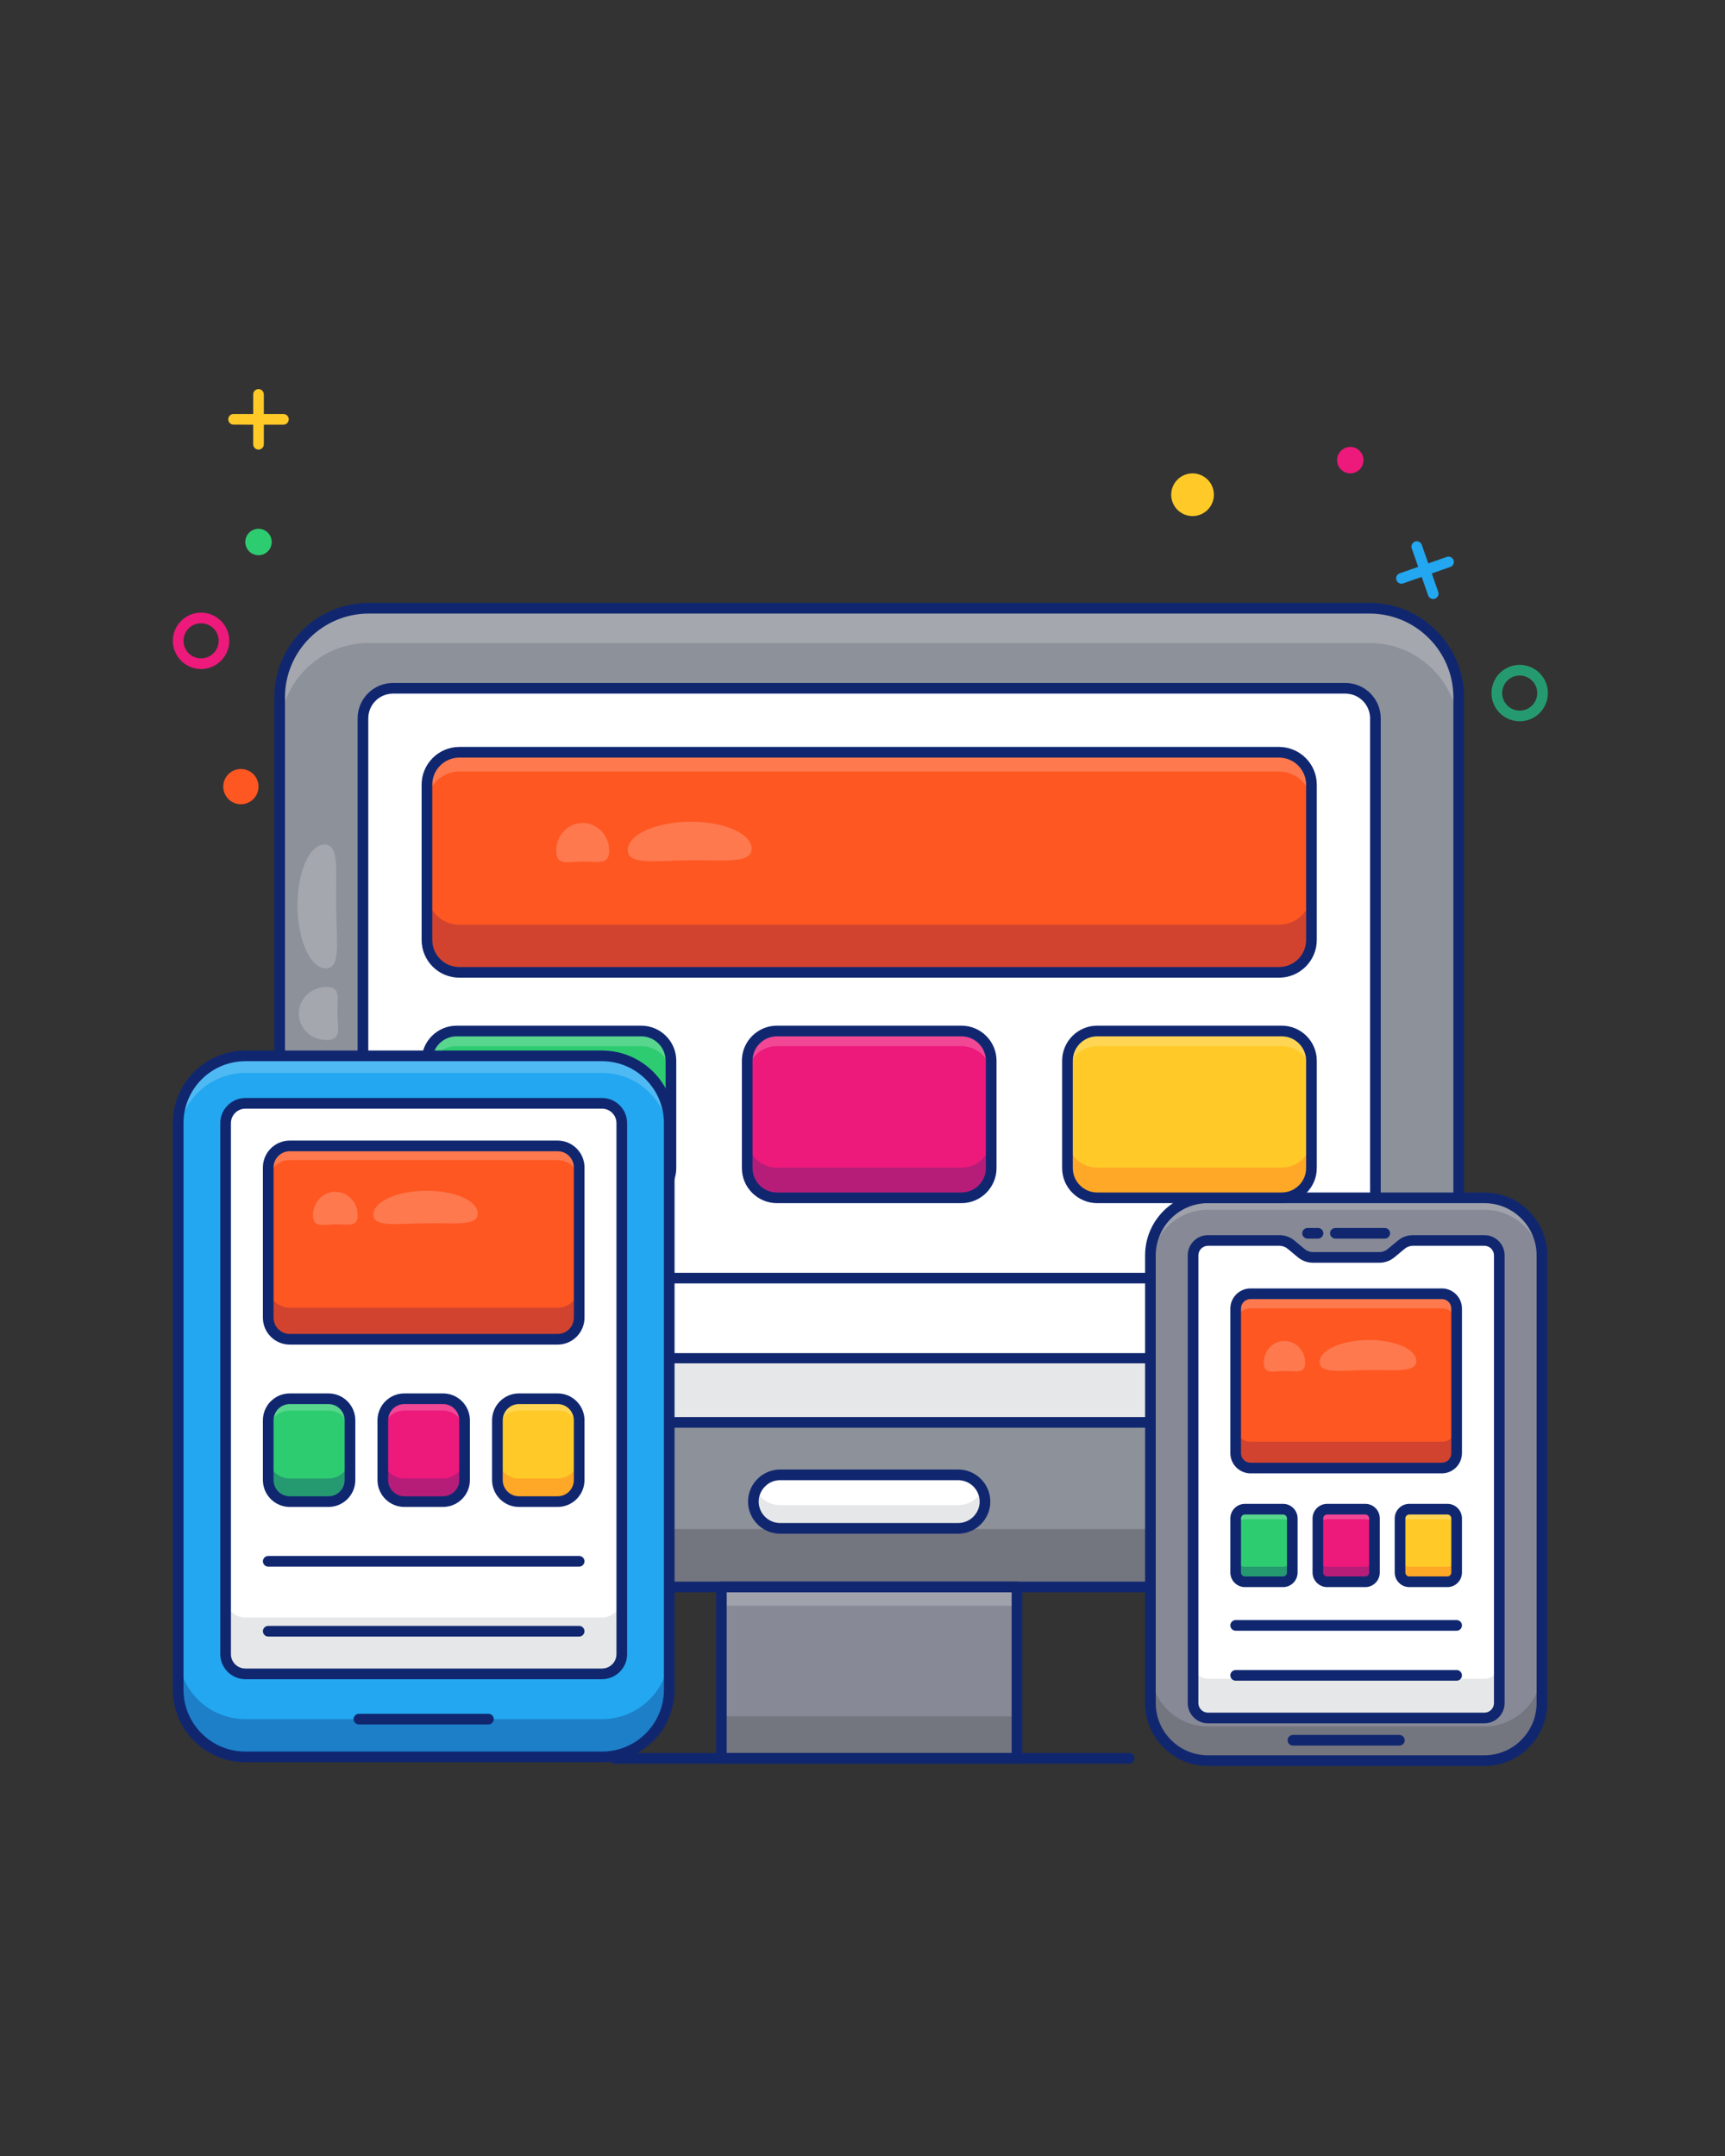 <svg xmlns="http://www.w3.org/2000/svg" xmlns:xlink="http://www.w3.org/1999/xlink" width="1080" zoomAndPan="magnify" viewBox="0 0 810 1012.5" height="1350" preserveAspectRatio="xMidYMid meet" version="1.0"><rect x="0" y="0" width="810" height="1012.5" fill="#333333" stroke="none"/><defs><filter x="0%" y="0%" width="100%" height="100%" id="bb7b80f78c"><feColorMatrix values="0 0 0 0 1 0 0 0 0 1 0 0 0 0 1 0 0 0 1 0" color-interpolation-filters="sRGB"/></filter><mask id="c6539c30a3"><g filter="url(#bb7b80f78c)"><rect x="-81" width="972" fill="#000000" y="-101.25" height="1215" fill-opacity="0.2"/></g></mask><clipPath id="bb61ebdecd"><path d="M 4 70 L 23 70 L 23 95.637 L 4 95.637 Z M 4 70 " clip-rule="nonzero"/></clipPath><clipPath id="01fcc45e81"><rect x="0" width="26" y="0" height="96"/></clipPath><clipPath id="bcda9c4f25"><path d="M 118 182.566 L 124 182.566 L 124 212 L 118 212 Z M 118 182.566 " clip-rule="nonzero"/></clipPath><clipPath id="7330f84d51"><path d="M 81.16 287 L 108 287 L 108 315 L 81.16 315 Z M 81.16 287 " clip-rule="nonzero"/></clipPath><clipPath id="903b67d0f5"><path d="M 537 560 L 727 560 L 727 829.496 L 537 829.496 Z M 537 560 " clip-rule="nonzero"/></clipPath><clipPath id="f281fca2e1"><path d="M 81.16 493 L 317 493 L 317 828 L 81.16 828 Z M 81.16 493 " clip-rule="nonzero"/></clipPath><mask id="2ed499fd7b"><g filter="url(#bb7b80f78c)"><rect x="-81" width="972" fill="#000000" y="-101.25" height="1215" fill-opacity="0.2"/></g></mask><clipPath id="bc2b345d29"><rect x="0" width="101" y="0" height="26"/></clipPath><mask id="52f8ddf0af"><g filter="url(#bb7b80f78c)"><rect x="-81" width="972" fill="#000000" y="-101.25" height="1215" fill-opacity="0.2"/></g></mask><clipPath id="6d208fc5a3"><path d="M 0.047 1 L 22 1 L 22 18 L 0.047 18 Z M 0.047 1 " clip-rule="nonzero"/></clipPath><clipPath id="1181192d57"><rect x="0" width="81" y="0" height="21"/></clipPath><mask id="e2eb2bb301"><g filter="url(#bb7b80f78c)"><rect x="-81" width="972" fill="#000000" y="-101.25" height="1215" fill-opacity="0.2"/></g></mask><clipPath id="0f6a41be3b"><rect x="0" width="76" y="0" height="21"/></clipPath></defs><path fill="#22a7f0" d="M 672.977 281.293 C 671.941 281.293 670.973 280.645 670.613 279.613 L 662.902 257.523 C 662.445 256.219 663.137 254.793 664.438 254.336 C 665.742 253.883 667.172 254.57 667.629 255.875 L 675.34 277.965 C 675.793 279.27 675.105 280.695 673.801 281.152 C 673.527 281.246 673.25 281.293 672.977 281.293 Z M 672.977 281.293 " fill-opacity="1" fill-rule="nonzero"/><path fill="#22a7f0" d="M 658.074 274.105 C 657.039 274.105 656.07 273.457 655.711 272.426 C 655.258 271.121 655.945 269.691 657.25 269.238 L 679.352 261.539 C 680.66 261.078 682.086 261.77 682.539 263.078 C 682.992 264.383 682.305 265.809 681 266.266 L 658.898 273.965 C 658.625 274.059 658.348 274.105 658.074 274.105 Z M 658.074 274.105 " fill-opacity="1" fill-rule="nonzero"/><path fill="#259a71" d="M 713.621 338.727 C 712.371 338.727 711.117 338.551 709.883 338.188 C 706.488 337.195 703.68 334.938 701.984 331.836 C 700.285 328.73 699.895 325.152 700.891 321.758 C 701.883 318.359 704.137 315.555 707.242 313.855 C 713.656 310.352 721.715 312.707 725.219 319.113 C 728.723 325.523 726.367 333.586 719.961 337.094 C 717.984 338.176 715.812 338.727 713.621 338.727 Z M 713.586 317.238 C 712.254 317.238 710.898 317.562 709.648 318.246 C 707.715 319.305 706.312 321.047 705.691 323.16 C 705.078 325.273 705.32 327.5 706.375 329.43 C 707.43 331.363 709.176 332.766 711.289 333.383 C 713.398 334 715.629 333.762 717.559 332.703 C 721.543 330.523 723.012 325.504 720.832 321.52 C 719.332 318.785 716.504 317.238 713.586 317.238 Z M 713.586 317.238 " fill-opacity="1" fill-rule="nonzero"/><path fill="#ed197b" d="M 640.254 216.094 C 640.254 216.5 640.211 216.906 640.133 217.305 C 640.055 217.703 639.934 218.094 639.781 218.469 C 639.625 218.848 639.434 219.203 639.207 219.543 C 638.98 219.883 638.723 220.195 638.434 220.484 C 638.145 220.773 637.832 221.027 637.492 221.254 C 637.156 221.48 636.797 221.672 636.422 221.828 C 636.043 221.984 635.656 222.102 635.258 222.184 C 634.855 222.262 634.453 222.301 634.047 222.301 C 633.637 222.301 633.234 222.262 632.836 222.184 C 632.434 222.102 632.047 221.984 631.672 221.828 C 631.293 221.672 630.938 221.48 630.598 221.254 C 630.258 221.027 629.945 220.773 629.656 220.484 C 629.367 220.195 629.109 219.883 628.887 219.543 C 628.66 219.203 628.469 218.848 628.312 218.469 C 628.156 218.094 628.039 217.703 627.957 217.305 C 627.879 216.906 627.84 216.5 627.84 216.094 C 627.84 215.688 627.879 215.281 627.957 214.883 C 628.039 214.484 628.156 214.094 628.312 213.719 C 628.469 213.344 628.66 212.984 628.887 212.645 C 629.109 212.309 629.367 211.992 629.656 211.703 C 629.945 211.418 630.258 211.16 630.598 210.934 C 630.938 210.707 631.293 210.516 631.672 210.359 C 632.047 210.203 632.434 210.086 632.836 210.008 C 633.234 209.926 633.637 209.887 634.047 209.887 C 634.453 209.887 634.855 209.926 635.258 210.008 C 635.656 210.086 636.043 210.203 636.422 210.359 C 636.797 210.516 637.156 210.707 637.492 210.934 C 637.832 211.16 638.145 211.418 638.434 211.703 C 638.723 211.992 638.98 212.309 639.207 212.645 C 639.434 212.984 639.625 213.344 639.781 213.719 C 639.938 214.094 640.055 214.484 640.133 214.883 C 640.211 215.281 640.254 215.688 640.254 216.094 Z M 640.254 216.094 " fill-opacity="1" fill-rule="nonzero"/><path fill="#ffca28" d="M 570.004 232.332 C 570.004 232.992 569.938 233.645 569.812 234.289 C 569.684 234.934 569.492 235.562 569.238 236.172 C 568.988 236.777 568.68 237.355 568.312 237.902 C 567.949 238.449 567.531 238.957 567.066 239.422 C 566.602 239.887 566.094 240.305 565.547 240.668 C 565 241.035 564.422 241.344 563.812 241.598 C 563.207 241.848 562.578 242.039 561.934 242.168 C 561.289 242.297 560.637 242.359 559.977 242.359 C 559.32 242.359 558.668 242.297 558.023 242.168 C 557.375 242.039 556.75 241.848 556.141 241.598 C 555.531 241.344 554.957 241.035 554.406 240.668 C 553.859 240.305 553.355 239.887 552.887 239.422 C 552.422 238.957 552.008 238.449 551.641 237.902 C 551.277 237.355 550.969 236.777 550.715 236.172 C 550.465 235.562 550.273 234.934 550.145 234.289 C 550.016 233.645 549.953 232.992 549.953 232.332 C 549.953 231.676 550.016 231.023 550.145 230.375 C 550.273 229.73 550.465 229.105 550.715 228.496 C 550.969 227.887 551.277 227.309 551.641 226.762 C 552.008 226.215 552.422 225.707 552.887 225.242 C 553.355 224.777 553.859 224.363 554.406 223.996 C 554.957 223.629 555.531 223.32 556.141 223.07 C 556.75 222.816 557.375 222.629 558.023 222.5 C 558.668 222.371 559.32 222.305 559.977 222.305 C 560.637 222.305 561.289 222.371 561.934 222.5 C 562.578 222.629 563.207 222.816 563.812 223.07 C 564.422 223.32 565 223.629 565.547 223.996 C 566.094 224.363 566.602 224.777 567.066 225.242 C 567.531 225.707 567.949 226.215 568.312 226.762 C 568.68 227.309 568.988 227.887 569.238 228.496 C 569.492 229.105 569.684 229.73 569.812 230.375 C 569.938 231.023 570.004 231.676 570.004 232.332 Z M 570.004 232.332 " fill-opacity="1" fill-rule="nonzero"/><path fill="#8d919a" d="M 684.961 703.402 L 684.961 327.5 C 684.961 304.383 666.223 285.641 643.105 285.641 L 173.164 285.641 C 150.047 285.641 131.309 304.383 131.309 327.5 L 131.309 703.402 C 131.309 726.52 150.047 745.262 173.164 745.262 L 643.105 745.262 C 666.223 745.262 684.961 726.52 684.961 703.402 Z M 684.961 703.402 " fill-opacity="1" fill-rule="nonzero"/><path fill="#ffffff" d="M 684.941 327.512 L 684.941 343.828 C 684.941 320.711 666.234 301.949 643.125 301.949 L 173.168 301.949 C 150.055 301.949 131.293 320.711 131.293 343.828 L 131.293 327.512 C 131.293 304.395 150.055 285.633 173.168 285.633 L 643.125 285.633 C 666.234 285.633 684.941 304.395 684.941 327.512 Z M 684.941 327.512 " fill-opacity="0.2" fill-rule="nonzero"/><path fill="#73757f" d="M 684.941 676.246 L 684.941 703.387 C 684.941 726.5 666.234 745.266 643.125 745.266 L 173.168 745.266 C 150.055 745.266 131.293 726.5 131.293 703.387 L 131.293 676.246 C 131.293 699.363 150.055 718.07 173.168 718.07 L 643.125 718.07 C 666.234 718.07 684.941 699.363 684.941 676.246 Z M 684.941 676.246 " fill-opacity="1" fill-rule="nonzero"/><path fill="#ffffff" d="M 170.434 653.879 L 170.434 337.336 C 170.434 329.551 176.746 323.234 184.531 323.234 L 631.738 323.234 C 639.527 323.234 645.84 329.551 645.84 337.336 L 645.84 653.879 C 645.84 661.668 639.527 667.98 631.738 667.98 L 184.531 667.98 C 176.746 667.98 170.434 661.668 170.434 653.879 Z M 170.434 653.879 " fill-opacity="1" fill-rule="nonzero"/><path fill="#102770" d="M 615.809 640.449 L 200.465 640.449 C 199.082 640.449 197.961 639.328 197.961 637.945 C 197.961 636.562 199.082 635.445 200.465 635.445 L 615.809 635.445 C 617.191 635.445 618.312 636.562 618.312 637.945 C 618.312 639.328 617.191 640.449 615.809 640.449 Z M 615.809 640.449 " fill-opacity="1" fill-rule="nonzero"/><path fill="#102770" d="M 615.809 602.734 L 200.465 602.734 C 199.082 602.734 197.961 601.613 197.961 600.234 C 197.961 598.852 199.082 597.73 200.465 597.73 L 615.809 597.73 C 617.191 597.73 618.312 598.852 618.312 600.234 C 618.312 601.613 617.191 602.734 615.809 602.734 Z M 615.809 602.734 " fill-opacity="1" fill-rule="nonzero"/><path fill="#fe5722" d="M 615.816 368.496 L 615.816 441.43 C 615.816 449.84 609.008 456.648 600.551 456.648 L 215.695 456.648 C 207.285 456.648 200.48 449.84 200.48 441.43 L 200.48 368.496 C 200.48 360.086 207.285 353.277 215.695 353.277 L 600.551 353.277 C 609.008 353.277 615.816 360.086 615.816 368.496 Z M 615.816 368.496 " fill-opacity="1" fill-rule="nonzero"/><path fill="#ffffff" d="M 615.816 368.496 L 615.816 377.559 C 615.816 369.145 609.008 362.34 600.551 362.34 L 215.695 362.34 C 207.285 362.34 200.48 369.145 200.48 377.559 L 200.48 368.496 C 200.48 360.086 207.285 353.277 215.695 353.277 L 600.551 353.277 C 609.008 353.277 615.816 360.086 615.816 368.496 Z M 615.816 368.496 " fill-opacity="0.2" fill-rule="nonzero"/><path fill="#d1432f" d="M 615.816 419.055 L 615.816 441.43 C 615.816 449.84 609.008 456.648 600.551 456.648 L 215.695 456.648 C 207.285 456.648 200.48 449.84 200.48 441.43 L 200.48 419.055 C 200.48 427.465 207.285 434.273 215.695 434.273 L 600.551 434.273 C 609.008 434.273 615.816 427.465 615.816 419.055 Z M 615.816 419.055 " fill-opacity="1" fill-rule="nonzero"/><path fill="#102770" d="M 600.551 459.148 L 215.695 459.148 C 205.926 459.148 197.977 451.199 197.977 441.43 L 197.977 368.496 C 197.977 358.727 205.926 350.773 215.695 350.773 L 600.551 350.773 C 610.348 350.773 618.316 358.727 618.316 368.496 L 618.316 441.43 C 618.316 451.199 610.348 459.148 600.551 459.148 Z M 215.695 355.781 C 208.688 355.781 202.98 361.484 202.98 368.496 L 202.98 441.43 C 202.98 448.441 208.688 454.145 215.695 454.145 L 600.551 454.145 C 607.586 454.145 613.312 448.441 613.312 441.43 L 613.312 368.496 C 613.312 361.484 607.586 355.781 600.551 355.781 Z M 215.695 355.781 " fill-opacity="1" fill-rule="nonzero"/><path fill="#e6e7e8" d="M 645.844 626.156 L 645.844 653.895 C 645.844 661.672 639.535 667.98 631.758 667.98 L 184.531 667.98 C 176.758 667.98 170.449 661.672 170.449 653.895 L 170.449 626.156 C 170.449 633.938 176.758 640.246 184.531 640.246 L 631.758 640.246 C 639.535 640.246 645.844 633.938 645.844 626.156 Z M 645.844 626.156 " fill-opacity="1" fill-rule="nonzero"/><path fill="#878a96" d="M 338.734 745.262 L 477.531 745.262 L 477.531 825.742 L 338.734 825.742 Z M 338.734 745.262 " fill-opacity="1" fill-rule="nonzero"/><path fill="#ffffff" d="M 338.754 745.266 L 477.535 745.266 L 477.535 754.078 L 338.754 754.078 Z M 338.754 745.266 " fill-opacity="0.2" fill-rule="nonzero"/><path fill="#73757f" d="M 338.754 806.012 L 477.535 806.012 L 477.535 825.754 L 338.754 825.754 Z M 338.754 806.012 " fill-opacity="1" fill-rule="nonzero"/><path fill="#102770" d="M 477.531 828.238 L 338.738 828.238 C 337.355 828.238 336.234 827.121 336.234 825.738 L 336.234 745.262 C 336.234 743.879 337.355 742.758 338.738 742.758 L 477.531 742.758 C 478.918 742.758 480.035 743.879 480.035 745.262 L 480.035 825.738 C 480.035 827.121 478.918 828.238 477.531 828.238 Z M 341.238 823.234 L 475.031 823.234 L 475.031 747.762 L 341.238 747.762 Z M 341.238 823.234 " fill-opacity="1" fill-rule="nonzero"/><path fill="#102770" d="M 530.211 828.242 L 288.402 828.242 C 287.02 828.242 285.898 827.121 285.898 825.738 C 285.898 824.355 287.02 823.234 288.402 823.234 L 530.211 823.234 C 531.598 823.234 532.715 824.355 532.715 825.738 C 532.715 827.121 531.598 828.242 530.211 828.242 Z M 530.211 828.242 " fill-opacity="1" fill-rule="nonzero"/><path fill="#102770" d="M 643.105 747.762 L 173.164 747.762 C 148.707 747.762 128.809 727.863 128.809 703.402 L 128.809 327.5 C 128.809 303.039 148.707 283.141 173.164 283.141 L 643.105 283.141 C 667.562 283.141 687.461 303.039 687.461 327.5 L 687.461 703.402 C 687.461 727.863 667.562 747.762 643.105 747.762 Z M 173.164 288.145 C 151.465 288.145 133.812 305.801 133.812 327.5 L 133.812 703.402 C 133.812 725.102 151.465 742.758 173.164 742.758 L 643.105 742.758 C 664.805 742.758 682.457 725.102 682.457 703.402 L 682.457 327.5 C 682.457 305.801 664.805 288.145 643.105 288.145 Z M 173.164 288.145 " fill-opacity="1" fill-rule="nonzero"/><path fill="#102770" d="M 631.738 670.484 L 184.531 670.484 C 175.379 670.484 167.93 663.035 167.93 653.879 L 167.93 337.336 C 167.93 328.18 175.379 320.734 184.531 320.734 L 631.742 320.734 C 640.895 320.734 648.34 328.18 648.34 337.336 L 648.34 653.879 C 648.34 663.035 640.895 670.484 631.738 670.484 Z M 184.531 325.738 C 178.141 325.738 172.938 330.941 172.938 337.336 L 172.938 653.879 C 172.938 660.277 178.141 665.477 184.531 665.477 L 631.742 665.477 C 638.133 665.477 643.336 660.277 643.336 653.879 L 643.336 337.336 C 643.336 330.941 638.133 325.738 631.742 325.738 Z M 184.531 325.738 " fill-opacity="1" fill-rule="nonzero"/><path fill="#ffffff" d="M 462.516 705.18 C 462.516 708.605 461.102 711.762 458.816 714.047 C 456.535 716.328 453.379 717.742 449.902 717.742 L 366.316 717.742 C 359.359 717.742 353.754 712.086 353.754 705.18 C 353.754 701.699 355.172 698.547 357.453 696.316 C 359.684 694.031 362.836 692.617 366.316 692.617 L 449.902 692.617 C 456.863 692.617 462.516 698.219 462.516 705.18 Z M 462.516 705.18 " fill-opacity="1" fill-rule="nonzero"/><path fill="#e6e7e8" d="M 462.523 705.18 C 462.523 708.609 461.113 711.762 458.828 714.047 C 456.543 716.332 453.391 717.746 449.91 717.746 L 366.324 717.746 C 359.367 717.746 353.762 712.09 353.762 705.18 C 353.762 703.223 354.199 701.375 355.016 699.742 C 357.027 703.93 361.324 706.867 366.324 706.867 L 449.91 706.867 C 453.391 706.867 456.543 705.453 458.828 703.168 C 459.805 702.191 460.621 700.992 461.273 699.742 C 462.09 701.375 462.523 703.223 462.523 705.18 Z M 462.523 705.18 " fill-opacity="1" fill-rule="nonzero"/><path fill="#102770" d="M 449.902 720.246 L 366.316 720.246 C 358.012 720.246 351.254 713.488 351.254 705.18 C 351.254 701.172 352.875 697.289 355.707 694.527 C 358.422 691.738 362.309 690.113 366.316 690.113 L 449.902 690.113 C 458.234 690.113 465.016 696.871 465.016 705.18 C 465.016 709.18 463.445 712.957 460.59 715.816 C 457.73 718.672 453.934 720.246 449.902 720.246 Z M 366.316 695.121 C 363.609 695.121 361.098 696.164 359.246 698.062 C 357.332 699.934 356.258 702.512 356.258 705.18 C 356.258 710.727 360.77 715.242 366.316 715.242 L 449.902 715.242 C 452.598 715.242 455.137 714.188 457.051 712.277 C 458.957 710.363 460.012 707.844 460.012 705.18 C 460.012 699.633 455.477 695.121 449.902 695.121 Z M 366.316 695.121 " fill-opacity="1" fill-rule="nonzero"/><g mask="url(#c6539c30a3)"><g transform="matrix(1, 0, 0, 1, 136, 393)"><g clip-path="url(#01fcc45e81)"><path fill="#ffffff" d="M 21.82 32.633 C 22.008 48.699 24.242 61.695 17.059 61.781 C 9.875 61.867 3.898 48.91 3.707 32.844 C 3.52 16.781 9.188 3.688 16.371 3.602 C 23.555 3.52 21.633 16.566 21.82 32.633 Z M 21.82 32.633 " fill-opacity="1" fill-rule="nonzero"/><g clip-path="url(#bb61ebdecd)"><path fill="#ffffff" d="M 22.414 82.891 C 22.492 89.773 24.637 95.328 17.453 95.41 C 10.27 95.496 4.383 89.984 4.301 83.105 C 4.219 76.223 9.977 70.578 17.16 70.492 C 24.344 70.406 22.332 76.012 22.414 82.891 Z M 22.414 82.891 " fill-opacity="1" fill-rule="nonzero"/></g></g></g></g><g clip-path="url(#bcda9c4f25)"><path fill="#ffca28" d="M 121.387 211.133 C 120.004 211.133 118.887 210.012 118.887 208.629 L 118.887 185.234 C 118.887 183.852 120.004 182.73 121.387 182.73 C 122.77 182.73 123.891 183.852 123.891 185.234 L 123.891 208.629 C 123.891 210.012 122.77 211.133 121.387 211.133 Z M 121.387 211.133 " fill-opacity="1" fill-rule="nonzero"/></g><path fill="#ffca28" d="M 133.086 199.434 L 109.68 199.418 C 108.301 199.418 107.18 198.297 107.18 196.914 C 107.18 195.531 108.301 194.414 109.684 194.414 C 109.684 194.414 109.684 194.414 109.688 194.414 L 133.09 194.43 C 134.469 194.43 135.59 195.551 135.59 196.934 C 135.59 198.316 134.469 199.434 133.086 199.434 Z M 133.086 199.434 " fill-opacity="1" fill-rule="nonzero"/><g clip-path="url(#7330f84d51)"><path fill="#ed197b" d="M 94.414 314.195 C 87.109 314.195 81.168 308.25 81.168 300.949 C 81.168 293.645 87.109 287.703 94.414 287.703 C 101.719 287.703 107.66 293.645 107.66 300.949 C 107.66 308.25 101.719 314.195 94.414 314.195 Z M 94.414 292.707 C 89.871 292.707 86.176 296.402 86.176 300.949 C 86.176 305.492 89.871 309.188 94.414 309.188 C 98.957 309.188 102.656 305.492 102.656 300.949 C 102.656 296.402 98.957 292.707 94.414 292.707 Z M 94.414 292.707 " fill-opacity="1" fill-rule="nonzero"/></g><path fill="#2ecc71" d="M 127.594 254.539 C 127.594 254.945 127.555 255.352 127.473 255.75 C 127.395 256.148 127.277 256.539 127.121 256.914 C 126.965 257.289 126.773 257.648 126.547 257.988 C 126.32 258.324 126.062 258.641 125.777 258.93 C 125.488 259.215 125.176 259.473 124.836 259.699 C 124.496 259.926 124.141 260.117 123.762 260.273 C 123.387 260.43 122.996 260.547 122.598 260.625 C 122.199 260.707 121.793 260.746 121.387 260.746 C 120.98 260.746 120.574 260.707 120.176 260.625 C 119.777 260.547 119.387 260.43 119.012 260.273 C 118.637 260.117 118.277 259.926 117.938 259.699 C 117.602 259.473 117.285 259.215 117 258.93 C 116.711 258.641 116.453 258.324 116.227 257.988 C 116 257.648 115.809 257.289 115.652 256.914 C 115.496 256.539 115.379 256.148 115.301 255.75 C 115.219 255.352 115.18 254.945 115.18 254.539 C 115.18 254.133 115.219 253.727 115.301 253.328 C 115.379 252.93 115.496 252.539 115.652 252.164 C 115.809 251.785 116 251.43 116.227 251.09 C 116.453 250.75 116.711 250.438 117 250.148 C 117.285 249.863 117.602 249.605 117.938 249.379 C 118.277 249.152 118.637 248.961 119.012 248.805 C 119.387 248.648 119.777 248.531 120.176 248.449 C 120.574 248.371 120.98 248.332 121.387 248.332 C 121.793 248.332 122.199 248.371 122.598 248.449 C 122.996 248.531 123.387 248.648 123.762 248.805 C 124.141 248.961 124.496 249.152 124.836 249.379 C 125.176 249.605 125.488 249.863 125.777 250.148 C 126.062 250.438 126.32 250.75 126.547 251.09 C 126.773 251.43 126.965 251.785 127.121 252.164 C 127.277 252.539 127.395 252.93 127.473 253.328 C 127.555 253.727 127.594 254.133 127.594 254.539 Z M 127.594 254.539 " fill-opacity="1" fill-rule="nonzero"/><path fill="#fe5722" d="M 121.387 369.41 C 121.387 369.957 121.336 370.492 121.227 371.027 C 121.121 371.559 120.965 372.078 120.758 372.582 C 120.551 373.082 120.293 373.559 119.992 374.012 C 119.691 374.465 119.348 374.883 118.961 375.266 C 118.578 375.652 118.16 375.992 117.707 376.297 C 117.258 376.598 116.777 376.852 116.277 377.062 C 115.773 377.27 115.258 377.426 114.723 377.531 C 114.191 377.637 113.652 377.691 113.109 377.691 C 112.566 377.691 112.027 377.637 111.492 377.531 C 110.961 377.426 110.441 377.27 109.941 377.062 C 109.438 376.852 108.961 376.598 108.508 376.297 C 108.059 375.992 107.641 375.652 107.254 375.266 C 106.871 374.883 106.527 374.465 106.227 374.012 C 105.922 373.559 105.668 373.082 105.461 372.582 C 105.25 372.078 105.094 371.559 104.988 371.027 C 104.883 370.492 104.828 369.957 104.828 369.41 C 104.828 368.867 104.883 368.328 104.988 367.797 C 105.094 367.262 105.25 366.746 105.461 366.242 C 105.668 365.742 105.922 365.266 106.227 364.812 C 106.527 364.359 106.871 363.941 107.254 363.559 C 107.641 363.172 108.059 362.828 108.508 362.527 C 108.961 362.227 109.438 361.969 109.941 361.762 C 110.441 361.555 110.961 361.398 111.492 361.293 C 112.027 361.184 112.566 361.133 113.109 361.133 C 113.652 361.133 114.191 361.184 114.723 361.293 C 115.258 361.398 115.773 361.555 116.277 361.762 C 116.777 361.969 117.258 362.227 117.707 362.527 C 118.16 362.828 118.578 363.172 118.961 363.559 C 119.348 363.941 119.691 364.359 119.992 364.812 C 120.293 365.266 120.551 365.742 120.758 366.242 C 120.965 366.746 121.121 367.262 121.227 367.797 C 121.336 368.328 121.387 368.867 121.387 369.41 Z M 121.387 369.41 " fill-opacity="1" fill-rule="nonzero"/><path fill="#878a96" d="M 724.039 589.555 L 724.039 799.797 C 724.039 814.715 711.926 826.828 697.012 826.828 L 567.227 826.828 C 552.309 826.828 540.195 814.715 540.195 799.797 L 540.195 589.555 C 540.195 574.637 552.309 562.523 567.227 562.523 L 697.012 562.523 C 711.926 562.523 724.039 574.637 724.039 589.555 Z M 724.039 589.555 " fill-opacity="1" fill-rule="nonzero"/><path fill="#ffffff" d="M 704.008 589.551 L 704.008 799.793 C 704.008 803.648 700.855 806.805 697 806.805 L 567.215 806.805 C 563.359 806.805 560.207 803.648 560.207 799.793 L 560.207 589.551 C 560.207 585.699 563.359 582.543 567.215 582.543 L 600.75 582.543 C 602.754 582.543 604.703 583.246 606.254 584.543 L 611.012 588.5 C 612.562 589.801 614.516 590.504 616.516 590.504 L 647.699 590.504 C 649.699 590.504 651.652 589.801 653.207 588.5 L 657.961 584.543 C 659.512 583.246 661.465 582.543 663.465 582.543 L 697 582.543 C 700.855 582.543 704.008 585.699 704.008 589.551 Z M 704.008 589.551 " fill-opacity="1" fill-rule="nonzero"/><path fill="#e6e7e8" d="M 704.008 781.375 L 704.008 799.793 C 704.008 803.648 700.855 806.805 697 806.805 L 567.215 806.805 C 563.359 806.805 560.207 803.648 560.207 799.793 L 560.207 781.375 C 560.207 785.23 563.359 788.383 567.215 788.383 L 697 788.383 C 700.855 788.383 704.008 785.23 704.008 781.375 Z M 704.008 781.375 " fill-opacity="1" fill-rule="nonzero"/><path fill="#102770" d="M 697.012 809.309 L 567.223 809.309 C 561.98 809.309 557.715 805.039 557.715 799.797 L 557.715 589.555 C 557.715 584.309 561.98 580.043 567.223 580.043 L 600.762 580.043 C 603.359 580.043 605.887 580.961 607.875 582.629 L 612.621 586.578 C 613.715 587.5 615.102 588 616.527 588 L 647.711 588 C 649.133 588 650.52 587.5 651.605 586.586 L 656.367 582.625 C 658.348 580.961 660.875 580.043 663.477 580.043 L 697.012 580.043 C 702.258 580.043 706.52 584.309 706.52 589.555 L 706.52 799.797 C 706.52 805.039 702.258 809.309 697.012 809.309 Z M 567.223 585.047 C 564.742 585.047 562.719 587.07 562.719 589.555 L 562.719 799.797 C 562.719 802.281 564.742 804.301 567.223 804.301 L 697.012 804.301 C 699.496 804.301 701.516 802.281 701.516 799.797 L 701.516 589.555 C 701.516 587.07 699.496 585.047 697.012 585.047 L 663.477 585.047 C 662.051 585.047 660.664 585.551 659.578 586.465 L 654.816 590.426 C 652.836 592.086 650.309 593.008 647.711 593.008 L 616.527 593.008 C 613.926 593.008 611.398 592.086 609.41 590.418 L 604.664 586.469 C 603.57 585.551 602.184 585.047 600.762 585.047 Z M 567.223 585.047 " fill-opacity="1" fill-rule="nonzero"/><path fill="#ffffff" d="M 724.047 589.57 L 724.047 595.207 C 724.047 580.258 711.941 568.148 696.992 568.148 L 567.246 568.148 C 552.301 568.148 540.191 580.258 540.191 595.207 L 540.191 589.57 C 540.191 574.621 552.301 562.512 567.246 562.512 L 696.992 562.512 C 711.941 562.512 724.047 574.621 724.047 589.57 Z M 724.047 589.57 " fill-opacity="0.2" fill-rule="nonzero"/><path fill="#73757f" d="M 724.047 783.723 L 724.047 799.777 C 724.047 814.727 711.941 826.836 696.992 826.836 L 567.246 826.836 C 552.301 826.836 540.191 814.727 540.191 799.777 L 540.191 783.723 C 540.191 798.648 552.301 810.781 567.246 810.781 L 696.992 810.781 C 711.941 810.781 724.047 798.648 724.047 783.723 Z M 724.047 783.723 " fill-opacity="1" fill-rule="nonzero"/><g clip-path="url(#903b67d0f5)"><path fill="#102770" d="M 697.012 829.332 L 567.223 829.332 C 550.941 829.332 537.695 816.082 537.695 799.797 L 537.695 589.555 C 537.695 573.27 550.941 560.02 567.223 560.02 L 697.012 560.02 C 713.297 560.02 726.543 573.27 726.543 589.555 L 726.543 799.797 C 726.543 816.082 713.297 829.332 697.012 829.332 Z M 567.223 565.023 C 553.703 565.023 542.699 576.027 542.699 589.555 L 542.699 799.797 C 542.699 813.32 553.703 824.324 567.223 824.324 L 697.012 824.324 C 710.535 824.324 721.535 813.32 721.535 799.797 L 721.535 589.555 C 721.535 576.027 710.535 565.023 697.012 565.023 Z M 567.223 565.023 " fill-opacity="1" fill-rule="nonzero"/></g><path fill="#102770" d="M 657.105 819.762 L 607.129 819.762 C 605.746 819.762 604.625 818.641 604.625 817.258 C 604.625 815.879 605.746 814.758 607.129 814.758 L 657.105 814.758 C 658.488 814.758 659.605 815.879 659.605 817.258 C 659.605 818.641 658.488 819.762 657.105 819.762 Z M 657.105 819.762 " fill-opacity="1" fill-rule="nonzero"/><path fill="#102770" d="M 650.242 581.68 L 627.051 581.68 C 625.668 581.68 624.551 580.559 624.551 579.176 C 624.551 577.793 625.668 576.672 627.051 576.672 L 650.242 576.672 C 651.625 576.672 652.746 577.793 652.746 579.176 C 652.746 580.559 651.625 581.68 650.242 581.68 Z M 650.242 581.68 " fill-opacity="1" fill-rule="nonzero"/><path fill="#102770" d="M 618.887 581.68 L 613.992 581.68 C 612.609 581.68 611.488 580.559 611.488 579.176 C 611.488 577.793 612.609 576.672 613.992 576.672 L 618.887 576.672 C 620.27 576.672 621.387 577.793 621.387 579.176 C 621.387 580.559 620.27 581.68 618.887 581.68 Z M 618.887 581.68 " fill-opacity="1" fill-rule="nonzero"/><path fill="#2ecc71" d="M 315.051 498.145 L 315.051 548.555 C 315.051 556.262 308.793 562.52 301.086 562.52 L 214.445 562.52 C 206.734 562.52 200.48 556.262 200.48 548.555 L 200.48 498.145 C 200.48 490.438 206.734 484.18 214.445 484.18 L 301.086 484.18 C 308.793 484.18 315.051 490.438 315.051 498.145 Z M 315.051 498.145 " fill-opacity="1" fill-rule="nonzero"/><path fill="#ffffff" d="M 315.051 498.145 L 315.051 505.254 C 315.051 497.543 308.793 491.285 301.086 491.285 L 214.445 491.285 C 206.734 491.285 200.48 497.543 200.48 505.254 L 200.48 498.145 C 200.48 490.438 206.734 484.18 214.445 484.18 L 301.086 484.18 C 308.793 484.18 315.051 490.438 315.051 498.145 Z M 315.051 498.145 " fill-opacity="0.2" fill-rule="nonzero"/><path fill="#259a71" d="M 315.051 534.391 L 315.051 548.555 C 315.051 556.262 308.793 562.52 301.086 562.52 L 214.445 562.52 C 206.734 562.52 200.48 556.262 200.48 548.555 L 200.48 534.391 C 200.48 542.094 206.734 548.352 214.445 548.352 L 301.086 548.352 C 308.793 548.352 315.051 542.094 315.051 534.391 Z M 315.051 534.391 " fill-opacity="1" fill-rule="nonzero"/><path fill="#102770" d="M 301.086 565.023 L 214.445 565.023 C 205.363 565.023 197.977 557.633 197.977 548.555 L 197.977 498.145 C 197.977 489.062 205.363 481.676 214.445 481.676 L 301.086 481.676 C 310.164 481.676 317.555 489.062 317.555 498.145 L 317.555 548.555 C 317.555 557.633 310.164 565.023 301.086 565.023 Z M 214.445 486.684 C 208.125 486.684 202.98 491.824 202.98 498.145 L 202.98 548.555 C 202.98 554.875 208.125 560.016 214.445 560.016 L 301.086 560.016 C 307.406 560.016 312.547 554.875 312.547 548.555 L 312.547 498.145 C 312.547 491.824 307.406 486.684 301.086 486.684 Z M 214.445 486.684 " fill-opacity="1" fill-rule="nonzero"/><path fill="#ed197b" d="M 465.434 498.145 L 465.434 548.555 C 465.434 556.262 459.176 562.52 451.469 562.52 L 364.828 562.52 C 357.117 562.52 350.863 556.262 350.863 548.555 L 350.863 498.145 C 350.863 490.438 357.117 484.18 364.828 484.18 L 451.469 484.18 C 459.176 484.18 465.434 490.438 465.434 498.145 Z M 465.434 498.145 " fill-opacity="1" fill-rule="nonzero"/><path fill="#ffffff" d="M 465.434 498.145 L 465.434 505.254 C 465.434 497.543 459.176 491.285 451.469 491.285 L 364.828 491.285 C 357.117 491.285 350.863 497.543 350.863 505.254 L 350.863 498.145 C 350.863 490.438 357.117 484.18 364.828 484.18 L 451.469 484.18 C 459.176 484.18 465.434 490.438 465.434 498.145 Z M 465.434 498.145 " fill-opacity="0.2" fill-rule="nonzero"/><path fill="#b61d79" d="M 465.434 534.391 L 465.434 548.555 C 465.434 556.262 459.176 562.52 451.469 562.52 L 364.828 562.52 C 357.117 562.52 350.863 556.262 350.863 548.555 L 350.863 534.391 C 350.863 542.094 357.117 548.352 364.828 548.352 L 451.469 548.352 C 459.176 548.352 465.434 542.094 465.434 534.391 Z M 465.434 534.391 " fill-opacity="1" fill-rule="nonzero"/><path fill="#102770" d="M 451.469 565.023 L 364.828 565.023 C 355.746 565.023 348.359 557.633 348.359 548.555 L 348.359 498.145 C 348.359 489.062 355.746 481.676 364.828 481.676 L 451.469 481.676 C 460.547 481.676 467.934 489.062 467.934 498.145 L 467.934 548.555 C 467.934 557.633 460.547 565.023 451.469 565.023 Z M 364.828 486.684 C 358.508 486.684 353.363 491.824 353.363 498.145 L 353.363 548.555 C 353.363 554.875 358.508 560.016 364.828 560.016 L 451.469 560.016 C 457.789 560.016 462.93 554.875 462.93 548.555 L 462.93 498.145 C 462.93 491.824 457.789 486.684 451.469 486.684 Z M 364.828 486.684 " fill-opacity="1" fill-rule="nonzero"/><path fill="#ffca28" d="M 615.816 498.145 L 615.816 548.555 C 615.816 556.262 609.559 562.52 601.852 562.52 L 515.207 562.52 C 507.5 562.52 501.242 556.262 501.242 548.555 L 501.242 498.145 C 501.242 490.438 507.5 484.18 515.207 484.18 L 601.852 484.18 C 609.559 484.18 615.816 490.438 615.816 498.145 Z M 615.816 498.145 " fill-opacity="1" fill-rule="nonzero"/><path fill="#ffffff" d="M 615.816 498.145 L 615.816 505.254 C 615.816 497.543 609.559 491.285 601.852 491.285 L 515.207 491.285 C 507.5 491.285 501.242 497.543 501.242 505.254 L 501.242 498.145 C 501.242 490.438 507.5 484.18 515.207 484.18 L 601.852 484.18 C 609.559 484.18 615.816 490.438 615.816 498.145 Z M 615.816 498.145 " fill-opacity="0.2" fill-rule="nonzero"/><path fill="#ffa726" d="M 615.816 534.391 L 615.816 548.555 C 615.816 556.262 609.559 562.52 601.852 562.52 L 515.207 562.52 C 507.5 562.52 501.242 556.262 501.242 548.555 L 501.242 534.391 C 501.242 542.094 507.5 548.352 515.207 548.352 L 601.852 548.352 C 609.559 548.352 615.816 542.094 615.816 534.391 Z M 615.816 534.391 " fill-opacity="1" fill-rule="nonzero"/><path fill="#102770" d="M 601.852 565.023 L 515.211 565.023 C 506.129 565.023 498.742 557.633 498.742 548.555 L 498.742 498.145 C 498.742 489.062 506.129 481.676 515.211 481.676 L 601.852 481.676 C 610.93 481.676 618.316 489.062 618.316 498.145 L 618.316 548.555 C 618.316 557.633 610.93 565.023 601.852 565.023 Z M 515.211 486.684 C 508.891 486.684 503.746 491.824 503.746 498.145 L 503.746 548.555 C 503.746 554.875 508.891 560.016 515.211 560.016 L 601.852 560.016 C 608.172 560.016 613.312 554.875 613.312 548.555 L 613.312 498.145 C 613.312 491.824 608.172 486.684 601.852 486.684 Z M 515.211 486.684 " fill-opacity="1" fill-rule="nonzero"/><path fill="#22a7f0" d="M 314.25 527.445 L 314.25 793.547 C 314.25 810.98 300.102 825.074 282.668 825.074 L 115.238 825.074 C 97.805 825.074 83.656 810.98 83.656 793.547 L 83.656 527.445 C 83.656 510.008 97.805 495.859 115.238 495.859 L 282.668 495.859 C 300.102 495.859 314.25 510.008 314.25 527.445 Z M 314.25 527.445 " fill-opacity="1" fill-rule="nonzero"/><path fill="#ffffff" d="M 314.25 527.445 L 314.25 535.465 C 314.25 518.031 300.102 503.879 282.668 503.879 L 115.238 503.879 C 97.805 503.879 83.656 518.031 83.656 535.465 L 83.656 527.445 C 83.656 510.008 97.805 495.859 115.238 495.859 L 282.668 495.859 C 300.102 495.859 314.25 510.008 314.25 527.445 Z M 314.25 527.445 " fill-opacity="0.2" fill-rule="nonzero"/><path fill="#1c7fc8" d="M 314.25 775.828 L 314.25 793.547 C 314.25 810.98 300.102 825.074 282.668 825.074 L 115.238 825.074 C 97.805 825.074 83.656 810.98 83.656 793.547 L 83.656 775.828 C 83.656 793.266 97.805 807.359 115.238 807.359 L 282.668 807.359 C 300.102 807.359 314.25 793.266 314.25 775.828 Z M 314.25 775.828 " fill-opacity="1" fill-rule="nonzero"/><path fill="#ffffff" d="M 291.969 527.445 L 291.969 776.832 C 291.969 781.957 287.793 786.082 282.668 786.082 L 115.238 786.082 C 110.113 786.082 105.938 781.957 105.938 776.832 L 105.938 527.445 C 105.938 522.32 110.113 518.141 115.238 518.141 L 282.668 518.141 C 287.793 518.141 291.969 522.32 291.969 527.445 Z M 291.969 527.445 " fill-opacity="1" fill-rule="nonzero"/><path fill="#e6e7e8" d="M 291.969 750.375 L 291.969 776.832 C 291.969 781.957 287.793 786.082 282.668 786.082 L 115.238 786.082 C 110.113 786.082 105.938 781.957 105.938 776.832 L 105.938 750.375 C 105.938 755.5 110.113 759.621 115.238 759.621 L 282.668 759.621 C 287.793 759.621 291.969 755.5 291.969 750.375 Z M 291.969 750.375 " fill-opacity="1" fill-rule="nonzero"/><g clip-path="url(#f281fca2e1)"><path fill="#102770" d="M 282.668 827.578 L 115.238 827.578 C 96.445 827.578 81.156 812.312 81.156 793.547 L 81.156 527.445 C 81.156 508.648 96.445 493.355 115.238 493.355 L 282.668 493.355 C 301.461 493.355 316.75 508.648 316.75 527.445 L 316.75 793.547 C 316.75 812.312 301.461 827.578 282.668 827.578 Z M 115.238 498.363 C 99.203 498.363 86.16 511.406 86.16 527.445 L 86.16 793.547 C 86.16 809.551 99.203 822.57 115.238 822.57 L 282.668 822.57 C 298.703 822.57 311.746 809.551 311.746 793.547 L 311.746 527.445 C 311.746 511.406 298.703 498.363 282.668 498.363 Z M 115.238 498.363 " fill-opacity="1" fill-rule="nonzero"/></g><path fill="#102770" d="M 282.668 788.586 L 115.238 788.586 C 108.73 788.586 103.434 783.312 103.434 776.836 L 103.434 527.445 C 103.434 520.934 108.73 515.637 115.238 515.637 L 282.668 515.637 C 289.176 515.637 294.473 520.934 294.473 527.445 L 294.473 776.836 C 294.473 783.312 289.176 788.586 282.668 788.586 Z M 115.238 520.645 C 111.488 520.645 108.438 523.695 108.438 527.445 L 108.438 776.836 C 108.438 780.555 111.488 783.578 115.238 783.578 L 282.668 783.578 C 286.418 783.578 289.465 780.555 289.465 776.836 L 289.465 527.445 C 289.465 523.695 286.418 520.645 282.668 520.645 Z M 115.238 520.645 " fill-opacity="1" fill-rule="nonzero"/><path fill="#102770" d="M 229.355 809.844 L 168.551 809.844 C 167.168 809.844 166.047 808.723 166.047 807.344 C 166.047 805.961 167.168 804.84 168.551 804.84 L 229.355 804.84 C 230.738 804.84 231.855 805.961 231.855 807.344 C 231.855 808.723 230.738 809.844 229.355 809.844 Z M 229.355 809.844 " fill-opacity="1" fill-rule="nonzero"/><path fill="#102770" d="M 271.949 768.562 L 125.957 768.562 C 124.574 768.562 123.453 767.441 123.453 766.059 C 123.453 764.676 124.574 763.555 125.957 763.555 L 271.949 763.555 C 273.332 763.555 274.449 764.676 274.449 766.059 C 274.449 767.441 273.332 768.562 271.949 768.562 Z M 271.949 768.562 " fill-opacity="1" fill-rule="nonzero"/><path fill="#102770" d="M 271.949 735.723 L 125.957 735.723 C 124.574 735.723 123.453 734.602 123.453 733.219 C 123.453 731.836 124.574 730.715 125.957 730.715 L 271.949 730.715 C 273.332 730.715 274.449 731.836 274.449 733.219 C 274.449 734.602 273.332 735.723 271.949 735.723 Z M 271.949 735.723 " fill-opacity="1" fill-rule="nonzero"/><path fill="#fe5722" d="M 271.953 548.254 L 271.953 618.836 C 271.953 624.441 267.398 628.945 261.844 628.945 L 136.062 628.945 C 130.504 628.945 125.953 624.441 125.953 618.836 L 125.953 548.254 C 125.953 542.695 130.504 538.145 136.062 538.145 L 261.844 538.145 C 267.398 538.145 271.953 542.695 271.953 548.254 Z M 271.953 548.254 " fill-opacity="1" fill-rule="nonzero"/><path fill="#ffffff" d="M 271.953 548.254 L 271.953 554.91 C 271.953 549.355 267.398 544.797 261.844 544.797 L 136.062 544.797 C 130.504 544.797 125.953 549.355 125.953 554.91 L 125.953 548.254 C 125.953 542.695 130.504 538.145 136.062 538.145 L 261.844 538.145 C 267.398 538.145 271.953 542.695 271.953 548.254 Z M 271.953 548.254 " fill-opacity="0.2" fill-rule="nonzero"/><path fill="#d1432f" d="M 271.953 604.02 L 271.953 618.836 C 271.953 624.441 267.398 628.945 261.844 628.945 L 136.062 628.945 C 130.504 628.945 125.953 624.441 125.953 618.836 L 125.953 604.02 C 125.953 609.625 130.504 614.129 136.062 614.129 L 261.844 614.129 C 267.398 614.129 271.953 609.625 271.953 604.02 Z M 271.953 604.02 " fill-opacity="1" fill-rule="nonzero"/><path fill="#102770" d="M 261.844 631.449 L 136.062 631.449 C 129.105 631.449 123.449 625.793 123.449 618.836 L 123.449 548.254 C 123.449 541.297 129.105 535.641 136.062 535.641 L 261.844 535.641 C 268.797 535.641 274.457 541.297 274.457 548.254 L 274.457 618.836 C 274.457 625.793 268.797 631.449 261.844 631.449 Z M 136.062 540.645 C 131.863 540.645 128.453 544.059 128.453 548.254 L 128.453 618.836 C 128.453 623.031 131.863 626.445 136.062 626.445 L 261.844 626.445 C 266.039 626.445 269.449 623.031 269.449 618.836 L 269.449 548.254 C 269.449 544.059 266.039 540.645 261.844 540.645 Z M 136.062 540.645 " fill-opacity="1" fill-rule="nonzero"/><path fill="#2ecc71" d="M 164.34 666.992 L 164.34 695.074 C 164.34 700.633 159.785 705.184 154.23 705.184 L 136.062 705.184 C 130.504 705.184 125.953 700.633 125.953 695.074 L 125.953 666.992 C 125.953 661.434 130.504 656.879 136.062 656.879 L 154.23 656.879 C 159.785 656.879 164.34 661.434 164.34 666.992 Z M 164.34 666.992 " fill-opacity="1" fill-rule="nonzero"/><path fill="#ffffff" d="M 164.34 666.992 L 164.34 672.547 C 164.34 666.992 159.785 662.434 154.23 662.434 L 136.062 662.434 C 130.504 662.434 125.953 666.992 125.953 672.547 L 125.953 666.992 C 125.953 661.434 130.504 656.879 136.062 656.879 L 154.23 656.879 C 159.785 656.879 164.34 661.434 164.34 666.992 Z M 164.34 666.992 " fill-opacity="0.2" fill-rule="nonzero"/><path fill="#259a71" d="M 164.34 684.211 L 164.34 695.074 C 164.34 700.633 159.785 705.184 154.23 705.184 L 136.062 705.184 C 130.504 705.184 125.953 700.633 125.953 695.074 L 125.953 684.211 C 125.953 689.766 130.504 694.324 136.062 694.324 L 154.23 694.324 C 159.785 694.324 164.34 689.766 164.34 684.211 Z M 164.34 684.211 " fill-opacity="1" fill-rule="nonzero"/><path fill="#102770" d="M 154.23 707.688 L 136.062 707.688 C 129.105 707.688 123.449 702.031 123.449 695.074 L 123.449 666.992 C 123.449 660.035 129.105 654.375 136.062 654.375 L 154.23 654.375 C 161.184 654.375 166.844 660.035 166.844 666.992 L 166.844 695.074 C 166.844 702.031 161.184 707.688 154.23 707.688 Z M 136.062 659.383 C 131.863 659.383 128.453 662.797 128.453 666.992 L 128.453 695.074 C 128.453 699.27 131.863 702.684 136.062 702.684 L 154.23 702.684 C 158.426 702.684 161.836 699.27 161.836 695.074 L 161.836 666.992 C 161.836 662.797 158.426 659.383 154.23 659.383 Z M 136.062 659.383 " fill-opacity="1" fill-rule="nonzero"/><path fill="#ed197b" d="M 218.148 666.992 L 218.148 695.074 C 218.148 700.633 213.594 705.184 208.035 705.184 L 189.867 705.184 C 184.312 705.184 179.758 700.633 179.758 695.074 L 179.758 666.992 C 179.758 661.434 184.312 656.879 189.867 656.879 L 208.035 656.879 C 213.594 656.879 218.148 661.434 218.148 666.992 Z M 218.148 666.992 " fill-opacity="1" fill-rule="nonzero"/><path fill="#ffffff" d="M 218.148 666.992 L 218.148 672.547 C 218.148 666.992 213.594 662.434 208.035 662.434 L 189.867 662.434 C 184.312 662.434 179.758 666.992 179.758 672.547 L 179.758 666.992 C 179.758 661.434 184.312 656.879 189.867 656.879 L 208.035 656.879 C 213.594 656.879 218.148 661.434 218.148 666.992 Z M 218.148 666.992 " fill-opacity="0.2" fill-rule="nonzero"/><path fill="#b61d79" d="M 218.148 684.211 L 218.148 695.074 C 218.148 700.633 213.594 705.184 208.035 705.184 L 189.867 705.184 C 184.312 705.184 179.758 700.633 179.758 695.074 L 179.758 684.211 C 179.758 689.766 184.312 694.324 189.867 694.324 L 208.035 694.324 C 213.594 694.324 218.148 689.766 218.148 684.211 Z M 218.148 684.211 " fill-opacity="1" fill-rule="nonzero"/><path fill="#102770" d="M 208.035 707.688 L 189.867 707.688 C 182.91 707.688 177.254 702.031 177.254 695.074 L 177.254 666.992 C 177.254 660.035 182.91 654.375 189.867 654.375 L 208.035 654.375 C 214.992 654.375 220.648 660.035 220.648 666.992 L 220.648 695.074 C 220.648 702.031 214.992 707.688 208.035 707.688 Z M 189.867 659.383 C 185.672 659.383 182.258 662.797 182.258 666.992 L 182.258 695.074 C 182.258 699.27 185.672 702.684 189.867 702.684 L 208.035 702.684 C 212.23 702.684 215.645 699.27 215.645 695.074 L 215.645 666.992 C 215.645 662.797 212.23 659.383 208.035 659.383 Z M 189.867 659.383 " fill-opacity="1" fill-rule="nonzero"/><path fill="#ffca28" d="M 271.953 666.992 L 271.953 695.074 C 271.953 700.633 267.398 705.184 261.844 705.184 L 243.676 705.184 C 238.117 705.184 233.562 700.633 233.562 695.074 L 233.562 666.992 C 233.562 661.434 238.117 656.879 243.676 656.879 L 261.844 656.879 C 267.398 656.879 271.953 661.434 271.953 666.992 Z M 271.953 666.992 " fill-opacity="1" fill-rule="nonzero"/><path fill="#ffffff" d="M 271.953 666.992 L 271.953 672.547 C 271.953 666.992 267.398 662.434 261.844 662.434 L 243.676 662.434 C 238.117 662.434 233.562 666.992 233.562 672.547 L 233.562 666.992 C 233.562 661.434 238.117 656.879 243.676 656.879 L 261.844 656.879 C 267.398 656.879 271.953 661.434 271.953 666.992 Z M 271.953 666.992 " fill-opacity="0.2" fill-rule="nonzero"/><path fill="#ffa726" d="M 271.953 684.211 L 271.953 695.074 C 271.953 700.633 267.398 705.184 261.844 705.184 L 243.676 705.184 C 238.117 705.184 233.562 700.633 233.562 695.074 L 233.562 684.211 C 233.562 689.766 238.117 694.324 243.676 694.324 L 261.844 694.324 C 267.398 694.324 271.953 689.766 271.953 684.211 Z M 271.953 684.211 " fill-opacity="1" fill-rule="nonzero"/><path fill="#102770" d="M 261.844 707.688 L 243.676 707.688 C 236.719 707.688 231.062 702.031 231.062 695.074 L 231.062 666.992 C 231.062 660.035 236.719 654.375 243.676 654.375 L 261.844 654.375 C 268.797 654.375 274.457 660.035 274.457 666.992 L 274.457 695.074 C 274.457 702.031 268.797 707.688 261.844 707.688 Z M 243.676 659.383 C 239.477 659.383 236.066 662.797 236.066 666.992 L 236.066 695.074 C 236.066 699.27 239.477 702.684 243.676 702.684 L 261.844 702.684 C 266.039 702.684 269.449 699.27 269.449 695.074 L 269.449 666.992 C 269.449 662.797 266.039 659.383 261.844 659.383 Z M 243.676 659.383 " fill-opacity="1" fill-rule="nonzero"/><path fill="#102770" d="M 683.988 789.285 L 580.23 789.285 C 578.844 789.285 577.727 788.164 577.727 786.781 C 577.727 785.398 578.844 784.277 580.23 784.277 L 683.988 784.277 C 685.371 784.277 686.488 785.398 686.488 786.781 C 686.488 788.164 685.371 789.285 683.988 789.285 Z M 683.988 789.285 " fill-opacity="1" fill-rule="nonzero"/><path fill="#102770" d="M 683.988 765.824 L 580.23 765.824 C 578.844 765.824 577.727 764.703 577.727 763.32 C 577.727 761.938 578.844 760.816 580.23 760.816 L 683.988 760.816 C 685.371 760.816 686.488 761.938 686.488 763.32 C 686.488 764.703 685.371 765.824 683.988 765.824 Z M 683.988 765.824 " fill-opacity="1" fill-rule="nonzero"/><path fill="#fe5722" d="M 683.988 614.531 L 683.988 682.41 C 683.988 686.312 680.883 689.418 677.027 689.418 L 587.234 689.418 C 583.332 689.418 580.227 686.312 580.227 682.41 L 580.227 614.531 C 580.227 610.676 583.332 607.57 587.234 607.57 L 677.027 607.57 C 680.883 607.57 683.988 610.676 683.988 614.531 Z M 683.988 614.531 " fill-opacity="1" fill-rule="nonzero"/><path fill="#ffffff" d="M 683.988 614.531 L 683.988 621.438 C 683.988 617.582 680.883 614.43 677.027 614.43 L 587.234 614.43 C 583.332 614.43 580.227 617.582 580.227 621.438 L 580.227 614.531 C 580.227 610.676 583.332 607.57 587.234 607.57 L 677.027 607.57 C 680.883 607.57 683.988 610.676 683.988 614.531 Z M 683.988 614.531 " fill-opacity="0.2" fill-rule="nonzero"/><path fill="#d1432f" d="M 683.988 670.043 L 683.988 682.41 C 683.988 686.312 680.883 689.418 677.027 689.418 L 587.234 689.418 C 583.332 689.418 580.227 686.312 580.227 682.41 L 580.227 670.043 C 580.227 673.949 583.332 677.055 587.234 677.055 L 677.027 677.055 C 680.883 677.055 683.988 673.949 683.988 670.043 Z M 683.988 670.043 " fill-opacity="1" fill-rule="nonzero"/><path fill="#102770" d="M 677.031 691.922 L 587.234 691.922 C 581.992 691.922 577.727 687.652 577.727 682.41 L 577.727 614.531 C 577.727 609.312 581.992 605.07 587.234 605.07 L 677.031 605.07 C 682.246 605.07 686.488 609.312 686.488 614.531 L 686.488 682.41 C 686.488 687.652 682.246 691.922 677.031 691.922 Z M 587.234 610.074 C 584.711 610.074 582.73 612.031 582.73 614.531 L 582.73 682.41 C 582.73 684.938 584.711 686.914 587.234 686.914 L 677.031 686.914 C 679.527 686.914 681.484 684.938 681.484 682.41 L 681.484 614.531 C 681.484 612.074 679.484 610.074 677.031 610.074 Z M 587.234 610.074 " fill-opacity="1" fill-rule="nonzero"/><path fill="#2ecc71" d="M 606.805 713.094 L 606.805 738.473 C 606.805 740.879 604.855 742.828 602.5 742.828 L 584.582 742.828 C 582.18 742.828 580.227 740.879 580.227 738.473 L 580.227 713.094 C 580.227 710.691 582.18 708.738 584.582 708.738 L 602.5 708.738 C 604.855 708.738 606.805 710.691 606.805 713.094 Z M 606.805 713.094 " fill-opacity="1" fill-rule="nonzero"/><path fill="#ffffff" d="M 606.805 713.094 L 606.805 717.801 C 606.805 715.398 604.855 713.445 602.5 713.445 L 584.582 713.445 C 582.18 713.445 580.227 715.398 580.227 717.801 L 580.227 713.094 C 580.227 710.691 582.18 708.738 584.582 708.738 L 602.5 708.738 C 604.855 708.738 606.805 710.691 606.805 713.094 Z M 606.805 713.094 " fill-opacity="0.2" fill-rule="nonzero"/><path fill="#259a71" d="M 606.805 731.418 L 606.805 738.473 C 606.805 740.879 604.855 742.828 602.5 742.828 L 584.582 742.828 C 582.18 742.828 580.227 740.879 580.227 738.473 L 580.227 731.418 C 580.227 733.82 582.18 735.77 584.582 735.77 L 602.5 735.77 C 604.855 735.77 606.805 733.82 606.805 731.418 Z M 606.805 731.418 " fill-opacity="1" fill-rule="nonzero"/><path fill="#102770" d="M 602.5 745.332 L 584.582 745.332 C 580.801 745.332 577.727 742.254 577.727 738.473 L 577.727 713.094 C 577.727 709.312 580.801 706.234 584.582 706.234 L 602.5 706.234 C 606.254 706.234 609.309 709.312 609.309 713.094 L 609.309 738.473 C 609.309 742.254 606.254 745.332 602.5 745.332 Z M 584.582 711.242 C 583.562 711.242 582.73 712.074 582.73 713.094 L 582.73 738.473 C 582.73 739.496 583.562 740.324 584.582 740.324 L 602.5 740.324 C 603.477 740.324 604.305 739.477 604.305 738.473 L 604.305 713.094 C 604.305 712.09 603.477 711.242 602.5 711.242 Z M 584.582 711.242 " fill-opacity="1" fill-rule="nonzero"/><path fill="#ed197b" d="M 645.41 713.094 L 645.41 738.473 C 645.41 740.879 643.457 742.828 641.105 742.828 L 623.184 742.828 C 620.781 742.828 618.832 740.879 618.832 738.473 L 618.832 713.094 C 618.832 710.691 620.781 708.738 623.184 708.738 L 641.105 708.738 C 643.457 708.738 645.41 710.691 645.41 713.094 Z M 645.41 713.094 " fill-opacity="1" fill-rule="nonzero"/><path fill="#ffffff" d="M 645.41 713.094 L 645.41 717.801 C 645.41 715.398 643.457 713.445 641.105 713.445 L 623.184 713.445 C 620.781 713.445 618.832 715.398 618.832 717.801 L 618.832 713.094 C 618.832 710.691 620.781 708.738 623.184 708.738 L 641.105 708.738 C 643.457 708.738 645.41 710.691 645.41 713.094 Z M 645.41 713.094 " fill-opacity="0.2" fill-rule="nonzero"/><path fill="#b61d79" d="M 645.41 731.418 L 645.41 738.473 C 645.41 740.879 643.457 742.828 641.105 742.828 L 623.184 742.828 C 620.781 742.828 618.832 740.879 618.832 738.473 L 618.832 731.418 C 618.832 733.82 620.781 735.77 623.184 735.77 L 641.105 735.77 C 643.457 735.77 645.41 733.82 645.41 731.418 Z M 645.41 731.418 " fill-opacity="1" fill-rule="nonzero"/><path fill="#102770" d="M 641.105 745.332 L 623.188 745.332 C 619.406 745.332 616.328 742.254 616.328 738.473 L 616.328 713.094 C 616.328 709.312 619.406 706.234 623.188 706.234 L 641.105 706.234 C 644.859 706.234 647.91 709.312 647.91 713.094 L 647.91 738.473 C 647.91 742.254 644.859 745.332 641.105 745.332 Z M 623.188 711.242 C 622.164 711.242 621.332 712.074 621.332 713.094 L 621.332 738.473 C 621.332 739.496 622.164 740.324 623.188 740.324 L 641.105 740.324 C 642.082 740.324 642.906 739.477 642.906 738.473 L 642.906 713.094 C 642.906 712.09 642.082 711.242 641.105 711.242 Z M 623.188 711.242 " fill-opacity="1" fill-rule="nonzero"/><path fill="#ffca28" d="M 683.988 713.094 L 683.988 738.473 C 683.988 740.879 682.035 742.828 679.684 742.828 L 661.762 742.828 C 659.359 742.828 657.41 740.879 657.41 738.473 L 657.41 713.094 C 657.41 710.691 659.359 708.738 661.762 708.738 L 679.684 708.738 C 682.035 708.738 683.988 710.691 683.988 713.094 Z M 683.988 713.094 " fill-opacity="1" fill-rule="nonzero"/><path fill="#ffffff" d="M 683.988 713.094 L 683.988 717.801 C 683.988 715.398 682.035 713.445 679.684 713.445 L 661.762 713.445 C 659.359 713.445 657.41 715.398 657.41 717.801 L 657.41 713.094 C 657.41 710.691 659.359 708.738 661.762 708.738 L 679.684 708.738 C 682.035 708.738 683.988 710.691 683.988 713.094 Z M 683.988 713.094 " fill-opacity="0.2" fill-rule="nonzero"/><path fill="#ffa726" d="M 683.988 731.418 L 683.988 738.473 C 683.988 740.879 682.035 742.828 679.684 742.828 L 661.762 742.828 C 659.359 742.828 657.41 740.879 657.41 738.473 L 657.41 731.418 C 657.41 733.82 659.359 735.77 661.762 735.77 L 679.684 735.77 C 682.035 735.77 683.988 733.82 683.988 731.418 Z M 683.988 731.418 " fill-opacity="1" fill-rule="nonzero"/><path fill="#102770" d="M 679.68 745.332 L 661.762 745.332 C 657.98 745.332 654.906 742.254 654.906 738.473 L 654.906 713.094 C 654.906 709.312 657.98 706.234 661.762 706.234 L 679.68 706.234 C 683.434 706.234 686.488 709.312 686.488 713.094 L 686.488 738.473 C 686.488 742.254 683.434 745.332 679.68 745.332 Z M 661.762 711.242 C 660.742 711.242 659.91 712.074 659.91 713.094 L 659.91 738.473 C 659.91 739.496 660.742 740.324 661.762 740.324 L 679.68 740.324 C 680.66 740.324 681.484 739.477 681.484 738.473 L 681.484 713.094 C 681.484 712.09 680.66 711.242 679.68 711.242 Z M 661.762 711.242 " fill-opacity="1" fill-rule="nonzero"/><g mask="url(#2ed499fd7b)"><g transform="matrix(1, 0, 0, 1, 256, 383)"><g clip-path="url(#bc2b345d29)"><path fill="#ffffff" d="M 67.926 21.008 C 51.863 21.199 38.863 23.43 38.781 16.246 C 38.695 9.062 51.648 3.086 67.711 2.895 C 83.777 2.707 96.867 8.375 96.953 15.562 C 97.035 22.746 83.988 20.82 67.926 21.008 Z M 67.926 21.008 " fill-opacity="1" fill-rule="nonzero"/><path fill="#ffffff" d="M 17.672 21.602 C 10.793 21.684 5.238 23.828 5.152 16.641 C 5.07 9.457 10.578 3.57 17.457 3.488 C 24.34 3.406 29.984 9.164 30.07 16.348 C 30.156 23.531 24.551 21.52 17.672 21.602 Z M 17.672 21.602 " fill-opacity="1" fill-rule="nonzero"/></g></g></g><g mask="url(#52f8ddf0af)"><g transform="matrix(1, 0, 0, 1, 146, 558)"><g clip-path="url(#1181192d57)"><path fill="#ffffff" d="M 53.879 16.469 C 40.34 16.629 29.383 18.512 29.309 12.457 C 29.238 6.398 40.16 1.359 53.699 1.199 C 67.242 1.043 78.277 5.82 78.348 11.879 C 78.418 17.934 67.422 16.312 53.879 16.469 Z M 53.879 16.469 " fill-opacity="1" fill-rule="nonzero"/><g clip-path="url(#6d208fc5a3)"><path fill="#ffffff" d="M 11.516 16.969 C 5.715 17.039 1.035 18.844 0.965 12.789 C 0.895 6.734 5.535 1.77 11.336 1.699 C 17.137 1.633 21.898 6.484 21.969 12.543 C 22.039 18.598 17.316 16.902 11.516 16.969 Z M 11.516 16.969 " fill-opacity="1" fill-rule="nonzero"/></g></g></g></g><g mask="url(#e2eb2bb301)"><g transform="matrix(1, 0, 0, 1, 591, 628)"><g clip-path="url(#0f6a41be3b)"><path fill="#ffffff" d="M 51.402 15.414 C 38.867 15.559 28.727 17.301 28.66 11.695 C 28.594 6.09 38.703 1.43 51.234 1.281 C 63.77 1.133 73.984 5.555 74.047 11.16 C 74.113 16.766 63.934 15.266 51.402 15.414 Z M 51.402 15.414 " fill-opacity="1" fill-rule="nonzero"/><path fill="#ffffff" d="M 12.191 15.875 C 6.824 15.938 2.492 17.609 2.426 12.004 C 2.359 6.402 6.656 1.805 12.027 1.742 C 17.395 1.68 21.801 6.172 21.867 11.777 C 21.934 17.383 17.562 15.812 12.191 15.875 Z M 12.191 15.875 " fill-opacity="1" fill-rule="nonzero"/></g></g></g></svg>